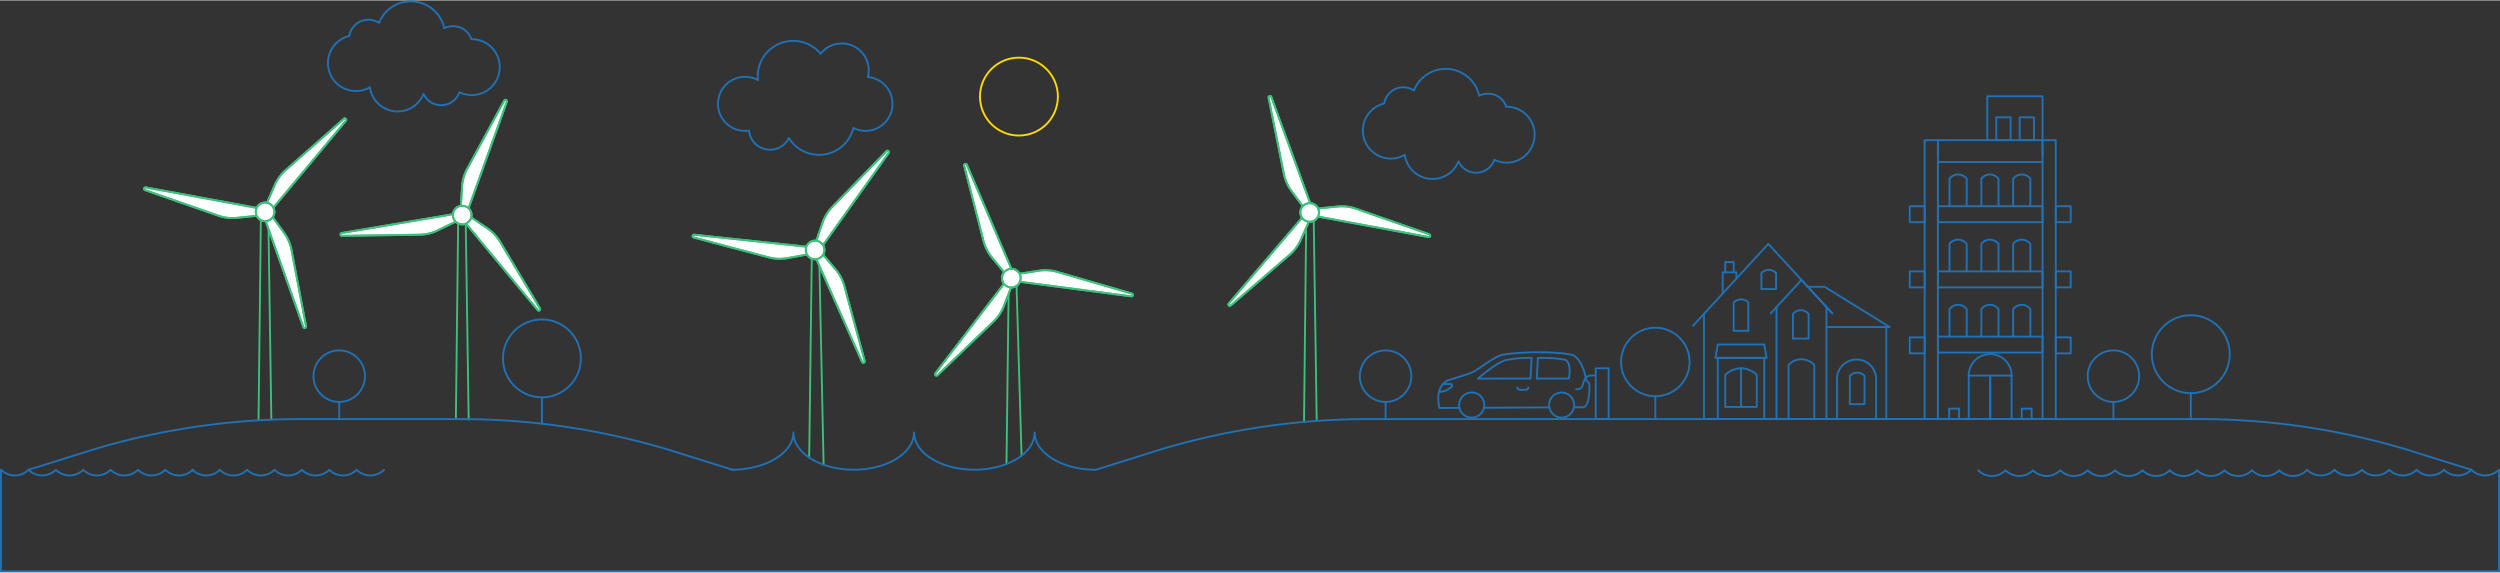 <?xml version="1.0" encoding="UTF-8"?>
<svg xmlns="http://www.w3.org/2000/svg" viewBox="0 0 489.213 111.898" width="1280" height="293.17"><rect x="0" y="0" width="489.213" height="111.898" fill="#333333" stroke="none"/><defs><clipPath id="a" transform="translate(-30.354 -171.752)"><path fill="none" d="M0 0H549.89V404.276H0z"/></clipPath></defs><g data-name="Layer 1"><path fill="none" stroke="#2071b5" stroke-linecap="round" stroke-linejoin="round" stroke-width=".37" d="M402.281 53.034H405.202V56.156H402.281z"/><path fill="none" stroke="#2071b5" stroke-linecap="round" stroke-linejoin="round" stroke-width=".37" d="M373.71 53.034H376.63V56.156H373.71z"/><path fill="none" stroke="#2071b5" stroke-linecap="round" stroke-linejoin="round" stroke-width=".37" d="M402.281 65.941H405.202V69.063H402.281z"/><path fill="none" stroke="#2071b5" stroke-linecap="round" stroke-linejoin="round" stroke-width=".37" d="M373.71 65.941H376.63V69.063H373.71z"/><path fill="none" stroke="#2071b5" stroke-linecap="round" stroke-linejoin="round" stroke-width=".37" d="M402.281 40.279H405.202V43.401H402.281z"/><path fill="none" stroke="#2071b5" stroke-linecap="round" stroke-linejoin="round" stroke-width=".37" d="M373.71 40.279H376.63V43.401H373.71z"/><path fill="none" stroke="#2071b5" stroke-linecap="round" stroke-linejoin="round" stroke-width=".37" d="M376.63 27.348H379.219V81.933H376.63z"/><path fill="none" stroke="#2071b5" stroke-linecap="round" stroke-linejoin="round" stroke-width=".37" d="M385.251 73.421H389.455V81.933H385.251z"/><path fill="none" stroke="#2071b5" stroke-linecap="round" stroke-linejoin="round" stroke-width=".37" d="M389.455 73.421H393.64V81.933H389.455z"/><path fill="none" stroke="#2071b5" stroke-linecap="round" stroke-linejoin="round" stroke-width=".37" d="M379.219 31.632 399.691 31.632"/><path fill="none" stroke="#2071b5" stroke-linecap="round" stroke-linejoin="round" stroke-width=".37" d="M388.881 27.254 388.881 18.762 399.692 18.762 399.692 27.254"/><g clip-path="url(#a)"><path fill="none" stroke="#2071b5" stroke-linecap="round" stroke-linejoin="round" stroke-width=".37" d="M391.08 40.246v-5.355l-.126-.14a2.11 2.11 0 0 0-3.113 0l-.126.14v5.355M397.31 40.246v-5.355l-.127-.14a2.11 2.11 0 0 0-3.113 0l-.126.14v5.355M384.851 40.246v-5.355l-.126-.14a2.11 2.11 0 0 0-3.113 0l-.126.14v5.355"/><path fill="none" stroke="#2071b5" stroke-linecap="round" stroke-linejoin="round" stroke-width=".37" d="M390.649 22.888H393.456V27.348H390.649z"/><path fill="none" stroke="#2071b5" stroke-linecap="round" stroke-linejoin="round" stroke-width=".37" d="M395.218 22.888H398.024V27.348H395.218z"/><path fill="none" stroke="#2071b5" stroke-linecap="round" stroke-linejoin="round" stroke-width=".37" d="M395.628 79.901H397.557V81.932H395.628z"/><path fill="none" stroke="#2071b5" stroke-linecap="round" stroke-linejoin="round" stroke-width=".37" d="M381.418 79.901H383.347V81.932H381.418z"/><path fill="none" stroke="#2071b5" stroke-linecap="round" stroke-linejoin="round" stroke-width=".37" d="M379.219 40.279H399.691V43.401H379.219z"/><path fill="none" stroke="#2071b5" stroke-linecap="round" stroke-linejoin="round" stroke-width=".37" d="M391.08 53.001v-5.355l-.126-.14a2.11 2.11 0 0 0-3.113 0l-.126.14v5.355M397.31 53.001v-5.355l-.127-.14a2.11 2.11 0 0 0-3.113 0l-.126.14v5.355M384.851 53.001v-5.355l-.126-.14a2.11 2.11 0 0 0-3.113 0l-.126.14v5.355"/><path fill="none" stroke="#2071b5" stroke-linecap="round" stroke-linejoin="round" stroke-width=".37" d="M379.219 53.034H399.691V56.156H379.219z"/><path fill="none" stroke="#2071b5" stroke-linecap="round" stroke-linejoin="round" stroke-width=".37" d="M391.08 65.757v-5.356l-.126-.14a2.11 2.11 0 0 0-3.113 0l-.126.14v5.356M397.31 65.757v-5.356l-.127-.14a2.11 2.11 0 0 0-3.113 0l-.126.14v5.356M384.851 65.757v-5.356l-.126-.14a2.11 2.11 0 0 0-3.113 0l-.126.14v5.356"/><path fill="none" stroke="#2071b5" stroke-linecap="round" stroke-linejoin="round" stroke-width=".37" d="M379.219 65.789H399.691V68.911H379.219z"/><path fill="none" stroke="#2071b5" stroke-linecap="round" stroke-linejoin="round" stroke-width=".37" d="M385.251 73.421a4.195 4.195 0 0 1 8.39 0"/><path fill="none" stroke="#2071b5" stroke-linecap="round" stroke-linejoin="round" stroke-width=".37" d="M399.692 27.348H402.281V81.933H399.692z"/><path fill="none" stroke="#2071b5" stroke-linecap="round" stroke-linejoin="round" stroke-width=".37" d="M399.691 30.47 399.691 27.348 379.219 27.348 379.219 30.47"/><path fill="none" stroke="#2071b5" stroke-linecap="round" stroke-linejoin="round" stroke-width=".37" d="M379.219 81.933 399.691 81.933"/><path fill="none" stroke="#2071b5" stroke-linecap="round" stroke-linejoin="round" stroke-width=".37" d="M337.607 53.096 337.607 51.212 339.27 51.212 339.27 53.096"/><path fill="none" stroke="#2071b5" stroke-linecap="round" stroke-linejoin="round" stroke-width=".37" d="M337.099 57.222 337.099 53.214 339.777 53.214 339.777 54.252"/><path fill="none" stroke="#2071b5" stroke-linecap="round" stroke-linejoin="round" stroke-width=".37" d="M333.443 61.334 333.443 81.909 369.125 81.909 369.125 81.927 369.125 63.938"/><path fill="none" stroke="#2071b5" stroke-linecap="round" stroke-linejoin="round" stroke-width=".37" d="M353.702 56.046 357.059 56.046 369.77 63.92 357.41 63.92"/><path fill="none" stroke="#2071b5" stroke-linecap="round" stroke-linejoin="round" stroke-width=".37" d="M345.234 81.787 345.234 69.956 336.148 69.956 336.148 81.933"/><path fill="none" stroke="#2071b5" stroke-linecap="round" stroke-linejoin="round" stroke-width=".37" d="M342.128 64.666v-5.528a1.953 1.953 0 0 0-2.873 0v5.528ZM364.86 79.006v-5.528a1.953 1.953 0 0 0-2.873 0v5.528ZM347.552 56.487v-3.12a1.953 1.953 0 0 0-2.873 0v3.12Z"/><path fill="none" stroke="#2071b5" stroke-linecap="round" stroke-linejoin="round" stroke-width=".37" d="M359.463 81.927v-7.816a3.83 3.83 0 1 1 7.66 0v7.816"/><path fill="none" stroke="#2071b5" stroke-linecap="round" stroke-linejoin="round" stroke-width=".37" d="M336.148 67.328 345.234 67.328 345.698 69.956 335.684 69.956 336.148 67.328z"/><path fill="none" stroke="#2071b5" stroke-linecap="round" stroke-linejoin="round" stroke-width=".37" d="M340.691 71.987a4.66 4.66 0 0 0-3.083 1.288v6.282h6.166v-6.282a4.66 4.66 0 0 0-3.083-1.288"/><path fill="none" stroke="#2071b5" stroke-linecap="round" stroke-linejoin="round" stroke-width=".37" d="M347.633 60.017 347.633 81.927 357.41 81.927 357.41 60.064"/><path fill="none" stroke="#2071b5" stroke-linecap="round" stroke-linejoin="round" stroke-width=".37" d="M352.386 60.635a1.78 1.78 0 0 0-1.42.626l-.116.129v4.796h3.071v-4.797l-.115-.128a1.78 1.78 0 0 0-1.42-.626M349.999 71.334v10.593h5.03V71.334a3.42 3.42 0 0 0-5.03 0"/><path fill="none" stroke="#2071b5" stroke-linecap="round" stroke-linejoin="round" stroke-width=".37" d="M331.291 63.681 346.033 47.648 358.54 61.245"/><path fill="none" stroke="#2071b5" stroke-linecap="round" stroke-linejoin="round" stroke-width=".37" d="M346.503 61.245 352.522 54.702 358.54 61.245"/><path fill="none" stroke="#2071b5" stroke-linecap="round" stroke-linejoin="round" stroke-width=".37" d="M340.691 71.987 340.691 79.403"/><path fill="none" stroke="#2071b5" stroke-linecap="round" stroke-linejoin="round" stroke-width=".37" d="M366.716 81.927 376.914 81.927"/><path fill="none" stroke="#2071b5" stroke-linecap="round" stroke-linejoin="round" stroke-width=".37" d="M436.33 69.234a7.623 7.623 0 1 1-7.623-7.622 7.623 7.623 0 0 1 7.623 7.622"/><path fill="none" stroke="#2071b5" stroke-linecap="round" stroke-linejoin="round" stroke-width=".37" d="M428.707 76.857 428.707 81.933"/><path fill="none" stroke="#2071b5" stroke-linecap="round" stroke-linejoin="round" stroke-width=".37" d="M294.831 20.809q-.036.001-.07.004a3.782 3.782 0 0 0-5.305-2.14 6.704 6.704 0 0 0-12.779-1.043 3.784 3.784 0 0 0-5.808 2.542 5.471 5.471 0 1 0 4.033 10.052 5.469 5.469 0 0 0 10.498 1.28 3.785 3.785 0 0 0 7.021-.311 5.472 5.472 0 1 0 2.41-10.384M169.84 15.001a5.273 5.273 0 0 0-9.258-4.554 6.948 6.948 0 0 0-12.306 4.425 7 7 0 0 0 .039.73 5.289 5.289 0 1 0-1.725 9.872 4.108 4.108 0 0 0 7.779 1.461 6.937 6.937 0 0 0 12.63-1.967 5.276 5.276 0 1 0 2.84-9.967"/><circle cx="199.389" cy="18.826" r="7.623" fill="none" stroke="#ffda00" stroke-linecap="round" stroke-linejoin="round" stroke-width=".37"/><circle cx="323.923" cy="70.758" r="6.708" fill="none" stroke="#2071b5" stroke-linecap="round" stroke-linejoin="round" stroke-width=".37"/><path fill="none" stroke="#2071b5" stroke-linecap="round" stroke-linejoin="round" stroke-width=".37" d="M323.923 77.466 323.923 81.933"/><circle cx="413.566" cy="73.535" r="5.041" fill="none" stroke="#2071b5" stroke-linecap="round" stroke-linejoin="round" stroke-width=".37"/><path fill="none" stroke="#2071b5" stroke-linecap="round" stroke-linejoin="round" stroke-width=".37" d="M413.566 78.576 413.566 81.932"/><path fill="none" stroke="#3dc07c" stroke-linecap="round" stroke-linejoin="round" stroke-width=".37" d="M161.167 90.831 160.312 50.33 158.85 50.33 158.349 89.438"/><path fill="#2071b5" d="M159.234 47.043a1.819 1.819 0 1 1-1.536 2.063 1.82 1.82 0 0 1 1.536-2.063"/><path fill="none" stroke="#3dc07c" stroke-miterlimit="10" stroke-width=".37" d="M159.234 47.043a1.819 1.819 0 1 1-1.536 2.063 1.82 1.82 0 0 1 1.536-2.063"/><path fill="#2071b5" d="M159.374 48.012a.84.84 0 1 1-.71.952.84.84 0 0 1 .71-.952"/><path fill="none" stroke="#3dc07c" stroke-miterlimit="10" stroke-width=".37" d="M159.374 48.012a.84.84 0 1 1-.71.952.84.84 0 0 1 .71-.952"/><path fill="#fff" d="m159.113 49.518-5.031.916a8.4 8.4 0 0 1-3.641-.143l-14.705-3.89a.28.28 0 0 1 .1-.548l23.402 2.491Z"/><path fill="none" stroke="#3dc07c" stroke-miterlimit="10" stroke-width=".37" d="m159.113 49.518-5.031.916a8.4 8.4 0 0 1-3.641-.143l-14.705-3.89a.28.28 0 0 1 .1-.548l23.402 2.491Z"/><path fill="none" stroke="#3dc07c" stroke-linecap="round" stroke-linejoin="round" stroke-width=".37" d="m159.113 49.518-5.031.916a8.4 8.4 0 0 1-3.641-.143l-14.705-3.89a.28.28 0 0 1 .1-.548l23.402 2.491Z"/><path fill="#fff" d="m160.212 48.759 3.31 3.896a8.4 8.4 0 0 1 1.7 3.227l3.987 14.676a.279.279 0 0 1-.524.186l-9.554-21.506Z"/><path fill="none" stroke="#3dc07c" stroke-miterlimit="10" stroke-width=".37" d="m160.212 48.759 3.31 3.896a8.4 8.4 0 0 1 1.7 3.227l3.987 14.676a.279.279 0 0 1-.524.186l-9.554-21.506Z"/><path fill="none" stroke="#3dc07c" stroke-linecap="round" stroke-linejoin="round" stroke-width=".37" d="m160.212 48.759 3.31 3.896a8.4 8.4 0 0 1 1.7 3.227l3.987 14.676a.279.279 0 0 1-.524.186l-9.554-21.506Z"/><path fill="#fff" d="m159.29 48.336 1.67-4.835a8.4 8.4 0 0 1 1.91-3.102l10.605-10.905a.28.28 0 0 1 .429.357l-13.651 19.171Z"/><path fill="none" stroke="#3dc07c" stroke-miterlimit="10" stroke-width=".37" d="m159.29 48.336 1.67-4.835a8.4 8.4 0 0 1 1.91-3.102l10.605-10.905a.28.28 0 0 1 .429.357l-13.651 19.171Z"/><path fill="none" stroke="#3dc07c" stroke-linecap="round" stroke-linejoin="round" stroke-width=".37" d="m159.29 48.336 1.67-4.835a8.4 8.4 0 0 1 1.91-3.102l10.605-10.905a.28.28 0 0 1 .429.357l-13.651 19.171Z"/><path fill="#fff" d="M159.234 47.043a1.819 1.819 0 1 1-1.536 2.063 1.82 1.82 0 0 1 1.536-2.063"/><path fill="none" stroke="#3dc07c" stroke-miterlimit="10" stroke-width=".37" d="M159.234 47.043a1.819 1.819 0 1 1-1.536 2.063 1.82 1.82 0 0 1 1.536-2.063"/><path fill="none" stroke="#3dc07c" stroke-linecap="round" stroke-linejoin="round" stroke-width=".37" d="M159.234 47.043a1.819 1.819 0 1 1-1.536 2.063 1.82 1.82 0 0 1 1.536-2.063"/><path fill="none" stroke="#3dc07c" stroke-linecap="round" stroke-linejoin="round" stroke-width=".37" d="M257.657 82.016 257.071 42.667 255.609 42.667 255.178 82.525"/><path fill="#2071b5" d="M254.654 40.7a1.818 1.818 0 1 1 .832 2.434 1.82 1.82 0 0 1-.832-2.434"/><path fill="none" stroke="#3dc07c" stroke-miterlimit="10" stroke-width=".37" d="M254.654 40.7a1.818 1.818 0 1 1 .832 2.434 1.82 1.82 0 0 1-.832-2.434"/><path fill="#2071b5" d="M255.532 41.132a.84.84 0 1 1 .383 1.125.84.84 0 0 1-.383-1.125"/><path fill="none" stroke="#3dc07c" stroke-miterlimit="10" stroke-width=".37" d="M255.532 41.132a.84.84 0 1 1 .383 1.125.84.84 0 0 1-.383-1.125"/><path fill="#fff" d="m256.626 42.2-2.09 4.666a8.4 8.4 0 0 1-2.177 2.923l-11.525 9.928a.28.28 0 0 1-.395-.394l15.289-17.89Z"/><path fill="none" stroke="#3dc07c" stroke-miterlimit="10" stroke-width=".37" d="m256.626 42.2-2.09 4.666a8.4 8.4 0 0 1-2.177 2.923l-11.525 9.928a.28.28 0 0 1-.395-.394l15.289-17.89Z"/><path fill="none" stroke="#3dc07c" stroke-linecap="round" stroke-linejoin="round" stroke-width=".37" d="m256.626 42.2-2.09 4.666a8.4 8.4 0 0 1-2.177 2.923l-11.525 9.928a.28.28 0 0 1-.395-.394l15.289-17.89Z"/><path fill="#fff" d="m256.621 40.864 5.086-.526a8.4 8.4 0 0 1 3.622.422l14.358 5.012a.279.279 0 0 1-.142.538l-23.14-4.284Z"/><path fill="none" stroke="#3dc07c" stroke-miterlimit="10" stroke-width=".37" d="m256.621 40.864 5.086-.526a8.4 8.4 0 0 1 3.622.422l14.358 5.012a.279.279 0 0 1-.142.538l-23.14-4.284Z"/><path fill="none" stroke="#3dc07c" stroke-linecap="round" stroke-linejoin="round" stroke-width=".37" d="m256.621 40.864 5.086-.526a8.4 8.4 0 0 1 3.622.422l14.358 5.012a.279.279 0 0 1-.142.538l-23.14-4.284Z"/><path fill="#fff" d="m255.751 41.385-3.042-4.111a8.4 8.4 0 0 1-1.479-3.33l-2.996-14.913a.28.28 0 0 1 .537-.152l8.09 22.101Z"/><path fill="none" stroke="#3dc07c" stroke-miterlimit="10" stroke-width=".37" d="m255.751 41.385-3.042-4.111a8.4 8.4 0 0 1-1.479-3.33l-2.996-14.913a.28.28 0 0 1 .537-.152l8.09 22.101Z"/><path fill="none" stroke="#3dc07c" stroke-linecap="round" stroke-linejoin="round" stroke-width=".37" d="m255.751 41.385-3.042-4.111a8.4 8.4 0 0 1-1.479-3.33l-2.996-14.913a.28.28 0 0 1 .537-.152l8.09 22.101Z"/><path fill="#fff" d="M254.654 40.7a1.818 1.818 0 1 1 .832 2.434 1.82 1.82 0 0 1-.832-2.434"/><path fill="none" stroke="#3dc07c" stroke-miterlimit="10" stroke-width=".37" d="M254.654 40.7a1.818 1.818 0 1 1 .832 2.434 1.82 1.82 0 0 1-.832-2.434"/><path fill="none" stroke="#3dc07c" stroke-linecap="round" stroke-linejoin="round" stroke-width=".37" d="M254.654 40.7a1.818 1.818 0 1 1 .832 2.434 1.82 1.82 0 0 1-.832-2.434"/><path fill="none" stroke="#3dc07c" stroke-linecap="round" stroke-linejoin="round" stroke-width=".37" d="M91.712 82.016 91.126 42.667 89.664 42.667 89.207 81.984"/><path fill="#2071b5" d="M89.71 40.347a1.818 1.818 0 1 1-.92 2.4 1.82 1.82 0 0 1 .92-2.4"/><path fill="none" stroke="#3dc07c" stroke-miterlimit="10" stroke-width=".37" d="M89.71 40.347a1.818 1.818 0 1 1-.92 2.4 1.82 1.82 0 0 1 .92-2.4"/><path fill="#2071b5" d="M90.108 41.241a.84.84 0 1 1-.428 1.108.84.84 0 0 1 .428-1.108"/><path fill="none" stroke="#3dc07c" stroke-miterlimit="10" stroke-width=".37" d="M90.108 41.241a.84.84 0 1 1-.428 1.108.84.84 0 0 1 .428-1.108"/><path fill="#fff" d="m90.263 42.762-4.596 2.24a8.4 8.4 0 0 1-3.544.848l-15.21.229a.279.279 0 0 1-.051-.554l23.204-3.927Z"/><path fill="none" stroke="#3dc07c" stroke-miterlimit="10" stroke-width=".37" d="m90.263 42.762-4.596 2.24a8.4 8.4 0 0 1-3.544.848l-15.21.229a.279.279 0 0 1-.051-.554l23.204-3.927Z"/><path fill="none" stroke="#3dc07c" stroke-linecap="round" stroke-linejoin="round" stroke-width=".37" d="m90.263 42.762-4.596 2.24a8.4 8.4 0 0 1-3.544.848l-15.21.229a.279.279 0 0 1-.051-.554l23.204-3.927Z"/><path fill="#fff" d="m91.116 41.734 4.24 2.857a8.4 8.4 0 0 1 2.509 2.647l7.805 13.052a.278.278 0 0 1-.453.32L90.205 42.489Z"/><path fill="none" stroke="#3dc07c" stroke-miterlimit="10" stroke-width=".37" d="m91.116 41.734 4.24 2.857a8.4 8.4 0 0 1 2.509 2.647l7.805 13.052a.278.278 0 0 1-.453.32L90.205 42.489Z"/><path fill="none" stroke="#3dc07c" stroke-linecap="round" stroke-linejoin="round" stroke-width=".37" d="m91.116 41.734 4.24 2.857a8.4 8.4 0 0 1 2.509 2.647l7.805 13.052a.278.278 0 0 1-.453.32L90.205 42.489Z"/><path fill="#fff" d="m90.114 41.575.301-5.105a8.4 8.4 0 0 1 1-3.504l7.262-13.365a.28.28 0 0 1 .51.227l-7.961 22.147Z"/><path fill="none" stroke="#3dc07c" stroke-miterlimit="10" stroke-width=".37" d="m90.114 41.575.301-5.105a8.4 8.4 0 0 1 1-3.504l7.262-13.365a.28.28 0 0 1 .51.227l-7.961 22.147Z"/><path fill="none" stroke="#3dc07c" stroke-linecap="round" stroke-linejoin="round" stroke-width=".37" d="m90.114 41.575.301-5.105a8.4 8.4 0 0 1 1-3.504l7.262-13.365a.28.28 0 0 1 .51.227l-7.961 22.147Z"/><path fill="#fff" d="M89.71 40.347a1.818 1.818 0 1 1-.92 2.4 1.82 1.82 0 0 1 .92-2.4"/><path fill="none" stroke="#3dc07c" stroke-miterlimit="10" stroke-width=".37" d="M89.71 40.347a1.818 1.818 0 1 1-.92 2.4 1.82 1.82 0 0 1 .92-2.4"/><path fill="none" stroke="#3dc07c" stroke-linecap="round" stroke-linejoin="round" stroke-width=".37" d="M89.71 40.347a1.818 1.818 0 1 1-.92 2.4 1.82 1.82 0 0 1 .92-2.4"/><path fill="none" stroke="#3dc07c" stroke-linecap="round" stroke-linejoin="round" stroke-width=".37" d="M199.903 89.114 198.869 53.973 197.407 53.973 196.956 90.733"/><path fill="#2071b5" d="M196.235 53.638a1.818 1.818 0 1 1 .96 2.386 1.82 1.82 0 0 1-.96-2.386"/><path fill="none" stroke="#3dc07c" stroke-miterlimit="10" stroke-width=".37" d="M196.235 53.638a1.818 1.818 0 1 1 .96 2.386 1.82 1.82 0 0 1-.96-2.386"/><path fill="#2071b5" d="M197.135 54.023a.84.84 0 1 1 .442 1.104.84.84 0 0 1-.442-1.104"/><path fill="none" stroke="#3dc07c" stroke-miterlimit="10" stroke-width=".37" d="M197.135 54.023a.84.84 0 1 1 .442 1.104.84.84 0 0 1-.442-1.104"/><path fill="#fff" d="m198.284 55.03-1.839 4.771a8.4 8.4 0 0 1-2.019 3.034l-10.982 10.526a.28.28 0 0 1-.415-.372l14.318-18.677Z"/><path fill="none" stroke="#3dc07c" stroke-miterlimit="10" stroke-width=".37" d="m198.284 55.03-1.839 4.771a8.4 8.4 0 0 1-2.019 3.034l-10.982 10.526a.28.28 0 0 1-.415-.372l14.318-18.677Z"/><path fill="none" stroke="#3dc07c" stroke-linecap="round" stroke-linejoin="round" stroke-width=".37" d="m198.284 55.03-1.839 4.771a8.4 8.4 0 0 1-2.019 3.034l-10.982 10.526a.28.28 0 0 1-.415-.372l14.318-18.677Z"/><path fill="#fff" d="m198.209 53.697 5.05-.796a8.4 8.4 0 0 1 3.64.231l14.604 4.242a.279.279 0 0 1-.113.544l-23.335-3.049Z"/><path fill="none" stroke="#3dc07c" stroke-miterlimit="10" stroke-width=".37" d="m198.209 53.697 5.05-.796a8.4 8.4 0 0 1 3.64.231l14.604 4.242a.279.279 0 0 1-.113.544l-23.335-3.049Z"/><path fill="none" stroke="#3dc07c" stroke-linecap="round" stroke-linejoin="round" stroke-width=".37" d="m198.209 53.697 5.05-.796a8.4 8.4 0 0 1 3.64.231l14.604 4.242a.279.279 0 0 1-.113.544l-23.335-3.049Z"/><path fill="#fff" d="m197.367 54.264-3.256-3.945a8.4 8.4 0 0 1-1.654-3.246l-3.783-14.733a.28.28 0 0 1 .528-.18l9.252 21.639Z"/><path fill="none" stroke="#3dc07c" stroke-miterlimit="10" stroke-width=".37" d="m197.367 54.264-3.256-3.945a8.4 8.4 0 0 1-1.654-3.246l-3.783-14.733a.28.28 0 0 1 .528-.18l9.252 21.639Z"/><path fill="none" stroke="#3dc07c" stroke-linecap="round" stroke-linejoin="round" stroke-width=".37" d="m197.367 54.264-3.256-3.945a8.4 8.4 0 0 1-1.654-3.246l-3.783-14.733a.28.28 0 0 1 .528-.18l9.252 21.639Z"/><path fill="#fff" d="M196.235 53.638a1.818 1.818 0 1 1 .96 2.386 1.82 1.82 0 0 1-.96-2.386"/><path fill="none" stroke="#3dc07c" stroke-miterlimit="10" stroke-width=".37" d="M196.235 53.638a1.818 1.818 0 1 1 .96 2.386 1.82 1.82 0 0 1-.96-2.386"/><path fill="none" stroke="#3dc07c" stroke-linecap="round" stroke-linejoin="round" stroke-width=".37" d="M196.235 53.638a1.818 1.818 0 1 1 .96 2.386 1.82 1.82 0 0 1-.96-2.386"/><path fill="none" stroke="#3dc07c" stroke-linecap="round" stroke-linejoin="round" stroke-width=".37" d="M53.097 82.016 52.511 42.667 51.049 42.667 50.592 81.984"/><path fill="#2071b5" d="M51.749 39.568a1.818 1.818 0 1 1-1.69 1.937 1.82 1.82 0 0 1 1.69-1.937"/><path fill="none" stroke="#3dc07c" stroke-miterlimit="10" stroke-width=".37" d="M51.749 39.568a1.818 1.818 0 1 1-1.69 1.937 1.82 1.82 0 0 1 1.69-1.937"/><path fill="#2071b5" d="M51.815 40.543a.84.84 0 1 1-.782.896.84.84 0 0 1 .782-.896"/><path fill="none" stroke="#3dc07c" stroke-miterlimit="10" stroke-width=".37" d="M51.815 40.543a.84.84 0 1 1-.782.896.84.84 0 0 1 .782-.896"/><path fill="#fff" d="m51.439 42.026-5.086.527a8.4 8.4 0 0 1-3.62-.422l-14.364-5.005a.279.279 0 0 1 .142-.538l23.142 4.276Z"/><path fill="none" stroke="#3dc07c" stroke-miterlimit="10" stroke-width=".37" d="m51.439 42.026-5.086.527a8.4 8.4 0 0 1-3.62-.422l-14.364-5.005a.279.279 0 0 1 .142-.538l23.142 4.276Z"/><path fill="none" stroke="#3dc07c" stroke-linecap="round" stroke-linejoin="round" stroke-width=".37" d="m51.439 42.026-5.086.527a8.4 8.4 0 0 1-3.62-.422l-14.364-5.005a.279.279 0 0 1 .142-.538l23.142 4.276Z"/><path fill="#fff" d="m52.593 41.353 3 4.139a8.4 8.4 0 0 1 1.448 3.347l2.852 14.938a.279.279 0 0 1-.538.146L51.48 41.748Z"/><path fill="none" stroke="#3dc07c" stroke-miterlimit="10" stroke-width=".37" d="m52.593 41.353 3 4.139a8.4 8.4 0 0 1 1.448 3.347l2.852 14.938a.279.279 0 0 1-.538.146L51.48 41.748Z"/><path fill="none" stroke="#3dc07c" stroke-linecap="round" stroke-linejoin="round" stroke-width=".37" d="m52.593 41.353 3 4.139a8.4 8.4 0 0 1 1.448 3.347l2.852 14.938a.279.279 0 0 1-.538.146L51.48 41.748Z"/><path fill="#fff" d="m51.706 40.86 2.036-4.691a8.4 8.4 0 0 1 2.142-2.948l11.408-10.06a.28.28 0 0 1 .4.389l-15.08 18.068Z"/><path fill="none" stroke="#3dc07c" stroke-miterlimit="10" stroke-width=".37" d="m51.706 40.86 2.036-4.691a8.4 8.4 0 0 1 2.142-2.948l11.408-10.06a.28.28 0 0 1 .4.389l-15.08 18.068Z"/><path fill="none" stroke="#3dc07c" stroke-linecap="round" stroke-linejoin="round" stroke-width=".37" d="m51.706 40.86 2.036-4.691a8.4 8.4 0 0 1 2.142-2.948l11.408-10.06a.28.28 0 0 1 .4.389l-15.08 18.068Z"/><path fill="#fff" d="M51.749 39.568a1.818 1.818 0 1 1-1.69 1.937 1.82 1.82 0 0 1 1.69-1.937"/><path fill="none" stroke="#3dc07c" stroke-miterlimit="10" stroke-width=".37" d="M51.749 39.568a1.818 1.818 0 1 1-1.69 1.937 1.82 1.82 0 0 1 1.69-1.937"/><path fill="none" stroke="#3dc07c" stroke-linecap="round" stroke-linejoin="round" stroke-width=".37" d="M51.749 39.568a1.818 1.818 0 1 1-1.69 1.937 1.82 1.82 0 0 1 1.69-1.937"/><path fill="none" stroke="#2071b5" stroke-linecap="round" stroke-linejoin="round" stroke-width=".37" d="M489.028 91.925 489.028 111.713.185 111.713.185 91.854"/><path fill="none" stroke="#2071b5" stroke-linecap="round" stroke-linejoin="round" stroke-width=".37" d="M143.234 91.842c6.515 0 12.03-3.266 12.03-7.292 0 4.026 5.283 7.292 11.797 7.292s11.796-3.266 11.796-7.292h.018c0 4.026 5.28 7.292 11.796 7.292s11.795-3.266 11.795-7.292h.007c0 4.026 5.426 7.304 11.94 7.304l12.993-4.063a141.7 141.7 0 0 1 40.328-5.858h162.553a141.8 141.8 0 0 1 40.328 5.858l12.992 4.063"/><path fill="none" stroke="#2071b5" stroke-linecap="round" stroke-linejoin="round" stroke-width=".37" d="m143.35 91.854-12.993-4.063a141.8 141.8 0 0 0-40.328-5.858H58.9A141.7 141.7 0 0 0 18.57 87.79L5.577 91.854M32.36 91.854a3.79 3.79 0 0 0 5.357 0M27.003 91.854a3.787 3.787 0 0 0 5.356 0M21.647 91.854a3.787 3.787 0 0 0 5.356 0M16.29 91.854a3.787 3.787 0 0 0 5.356 0M10.934 91.854a3.787 3.787 0 0 0 5.356 0M5.577 91.854a3.787 3.787 0 0 0 5.356 0"/><path fill="none" stroke="#2071b5" stroke-linecap="round" stroke-linejoin="round" stroke-width=".37" d="M.22 91.854a3.79 3.79 0 0 0 5.358 0M69.792 91.854a3.787 3.787 0 0 0 5.356 0M64.435 91.854a3.79 3.79 0 0 0 5.357 0M59.079 91.854a3.787 3.787 0 0 0 5.356 0M53.722 91.854a3.787 3.787 0 0 0 5.356 0M48.366 91.854a3.787 3.787 0 0 0 5.356 0M43.01 91.854a3.787 3.787 0 0 0 5.356 0M37.653 91.854a3.787 3.787 0 0 0 5.356 0M92.317 7.592q-.036.002-.07.003a3.782 3.782 0 0 0-5.305-2.138 6.704 6.704 0 0 0-12.779-1.044 3.784 3.784 0 0 0-5.808 2.542 5.471 5.471 0 1 0 4.033 10.052 5.468 5.468 0 0 0 10.497 1.281 3.786 3.786 0 0 0 7.022-.312 5.472 5.472 0 1 0 2.41-10.384"/><circle cx="106.046" cy="70.059" r="7.623" fill="none" stroke="#2071b5" stroke-linecap="round" stroke-linejoin="round" stroke-width=".37"/><path fill="none" stroke="#2071b5" stroke-linecap="round" stroke-linejoin="round" stroke-width=".37" d="M106.046 77.682 106.046 82.757"/><circle cx="66.379" cy="73.535" r="5.041" fill="none" stroke="#2071b5" stroke-linecap="round" stroke-linejoin="round" stroke-width=".37"/><path fill="none" stroke="#2071b5" stroke-linecap="round" stroke-linejoin="round" stroke-width=".37" d="M66.379 78.576 66.379 81.932"/><circle cx="271.137" cy="73.535" r="5.041" fill="none" stroke="#2071b5" stroke-linecap="round" stroke-linejoin="round" stroke-width=".37"/><path fill="none" stroke="#2071b5" stroke-linecap="round" stroke-linejoin="round" stroke-width=".37" d="M271.138 78.576 271.138 81.932"/><path fill="none" stroke="#2071b5" stroke-linecap="round" stroke-linejoin="round" stroke-width=".37" d="M392.456 91.955a3.787 3.787 0 0 1-5.356 0M397.812 91.955a3.787 3.787 0 0 1-5.356 0M403.17 91.955a3.79 3.79 0 0 1-5.358 0M408.526 91.955a3.787 3.787 0 0 1-5.356 0M413.882 91.955a3.787 3.787 0 0 1-5.356 0M419.239 91.955a3.787 3.787 0 0 1-5.356 0M424.595 91.955a3.787 3.787 0 0 1-5.356 0"/><path fill="none" stroke="#2071b5" stroke-linecap="round" stroke-linejoin="round" stroke-width=".37" d="M429.952 91.955a3.79 3.79 0 0 1-5.357 0M435.308 91.955a3.787 3.787 0 0 1-5.356 0M440.665 91.955a3.787 3.787 0 0 1-5.356 0M446.021 91.955a3.787 3.787 0 0 1-5.356 0M451.378 91.955a3.787 3.787 0 0 1-5.356 0M456.825 91.854a3.787 3.787 0 0 1-5.356 0"/><path fill="none" stroke="#2071b5" stroke-linecap="round" stroke-linejoin="round" stroke-width=".37" d="M462.181 91.854a3.79 3.79 0 0 1-5.357 0M467.538 91.854a3.787 3.787 0 0 1-5.356 0M472.894 91.854a3.787 3.787 0 0 1-5.356 0M478.25 91.854a3.787 3.787 0 0 1-5.355 0M483.607 91.854a3.787 3.787 0 0 1-5.356 0"/><path fill="none" stroke="#2071b5" stroke-linecap="round" stroke-linejoin="round" stroke-width=".37" d="M488.964 91.854a3.79 3.79 0 0 1-5.357 0"/></g></g><g fill="none" stroke="#2071b5" stroke-linecap="round" stroke-linejoin="round" stroke-width=".37" data-name="Layer 2"><path d="m285.534 79.74-3.845.02s-1.186-4.064 1.68-5.413c1.213-.421 3.94-1.159 4.906-1.638 1.23-.609 4.322-3.196 5.912-3.383 4.43-.756 12.117-.527 13.685.139 1.203.51 2.314 2.94 2.441 4.667.031.424.643.542.686.993.092.98.01 4.488-1.233 4.488l-1.762.008M303.17 79.647l-12.792.067"/><path d="M285.53 79.187a2.458 2.458 0 1 0 2.459-2.458 2.46 2.46 0 0 0-2.458 2.458"/><circle cx="305.585" cy="79.187" r="2.458"/><path d="M306.17 70.306c1.48.413.847 3.685.847 3.685l-6.288.013s.212-3.923.212-4.029a25 25 0 0 1 5.23.331M299.497 73.99l-10.272.024s3.653-3.234 5.57-3.653a24.8 24.8 0 0 1 4.916-.399ZM299.07 75.748c0 .228-.215.457-.61.457h-.94c-.266 0-.598-.154-.598-.457M282.38 75.072c.128 0 .483-.012 1.49 0a.299.299 0 0 1 .22.487 3.4 3.4 0 0 1-1.586.917 7 7 0 0 1-.87.15"/><path d="M312.262 71.987H314.787V81.91H312.262z"/><path d="M312.023 73.387c-.997 0-1.843-.13-2.312 1.886-.196.842-.861.805-1.272.805"/></g></svg>
